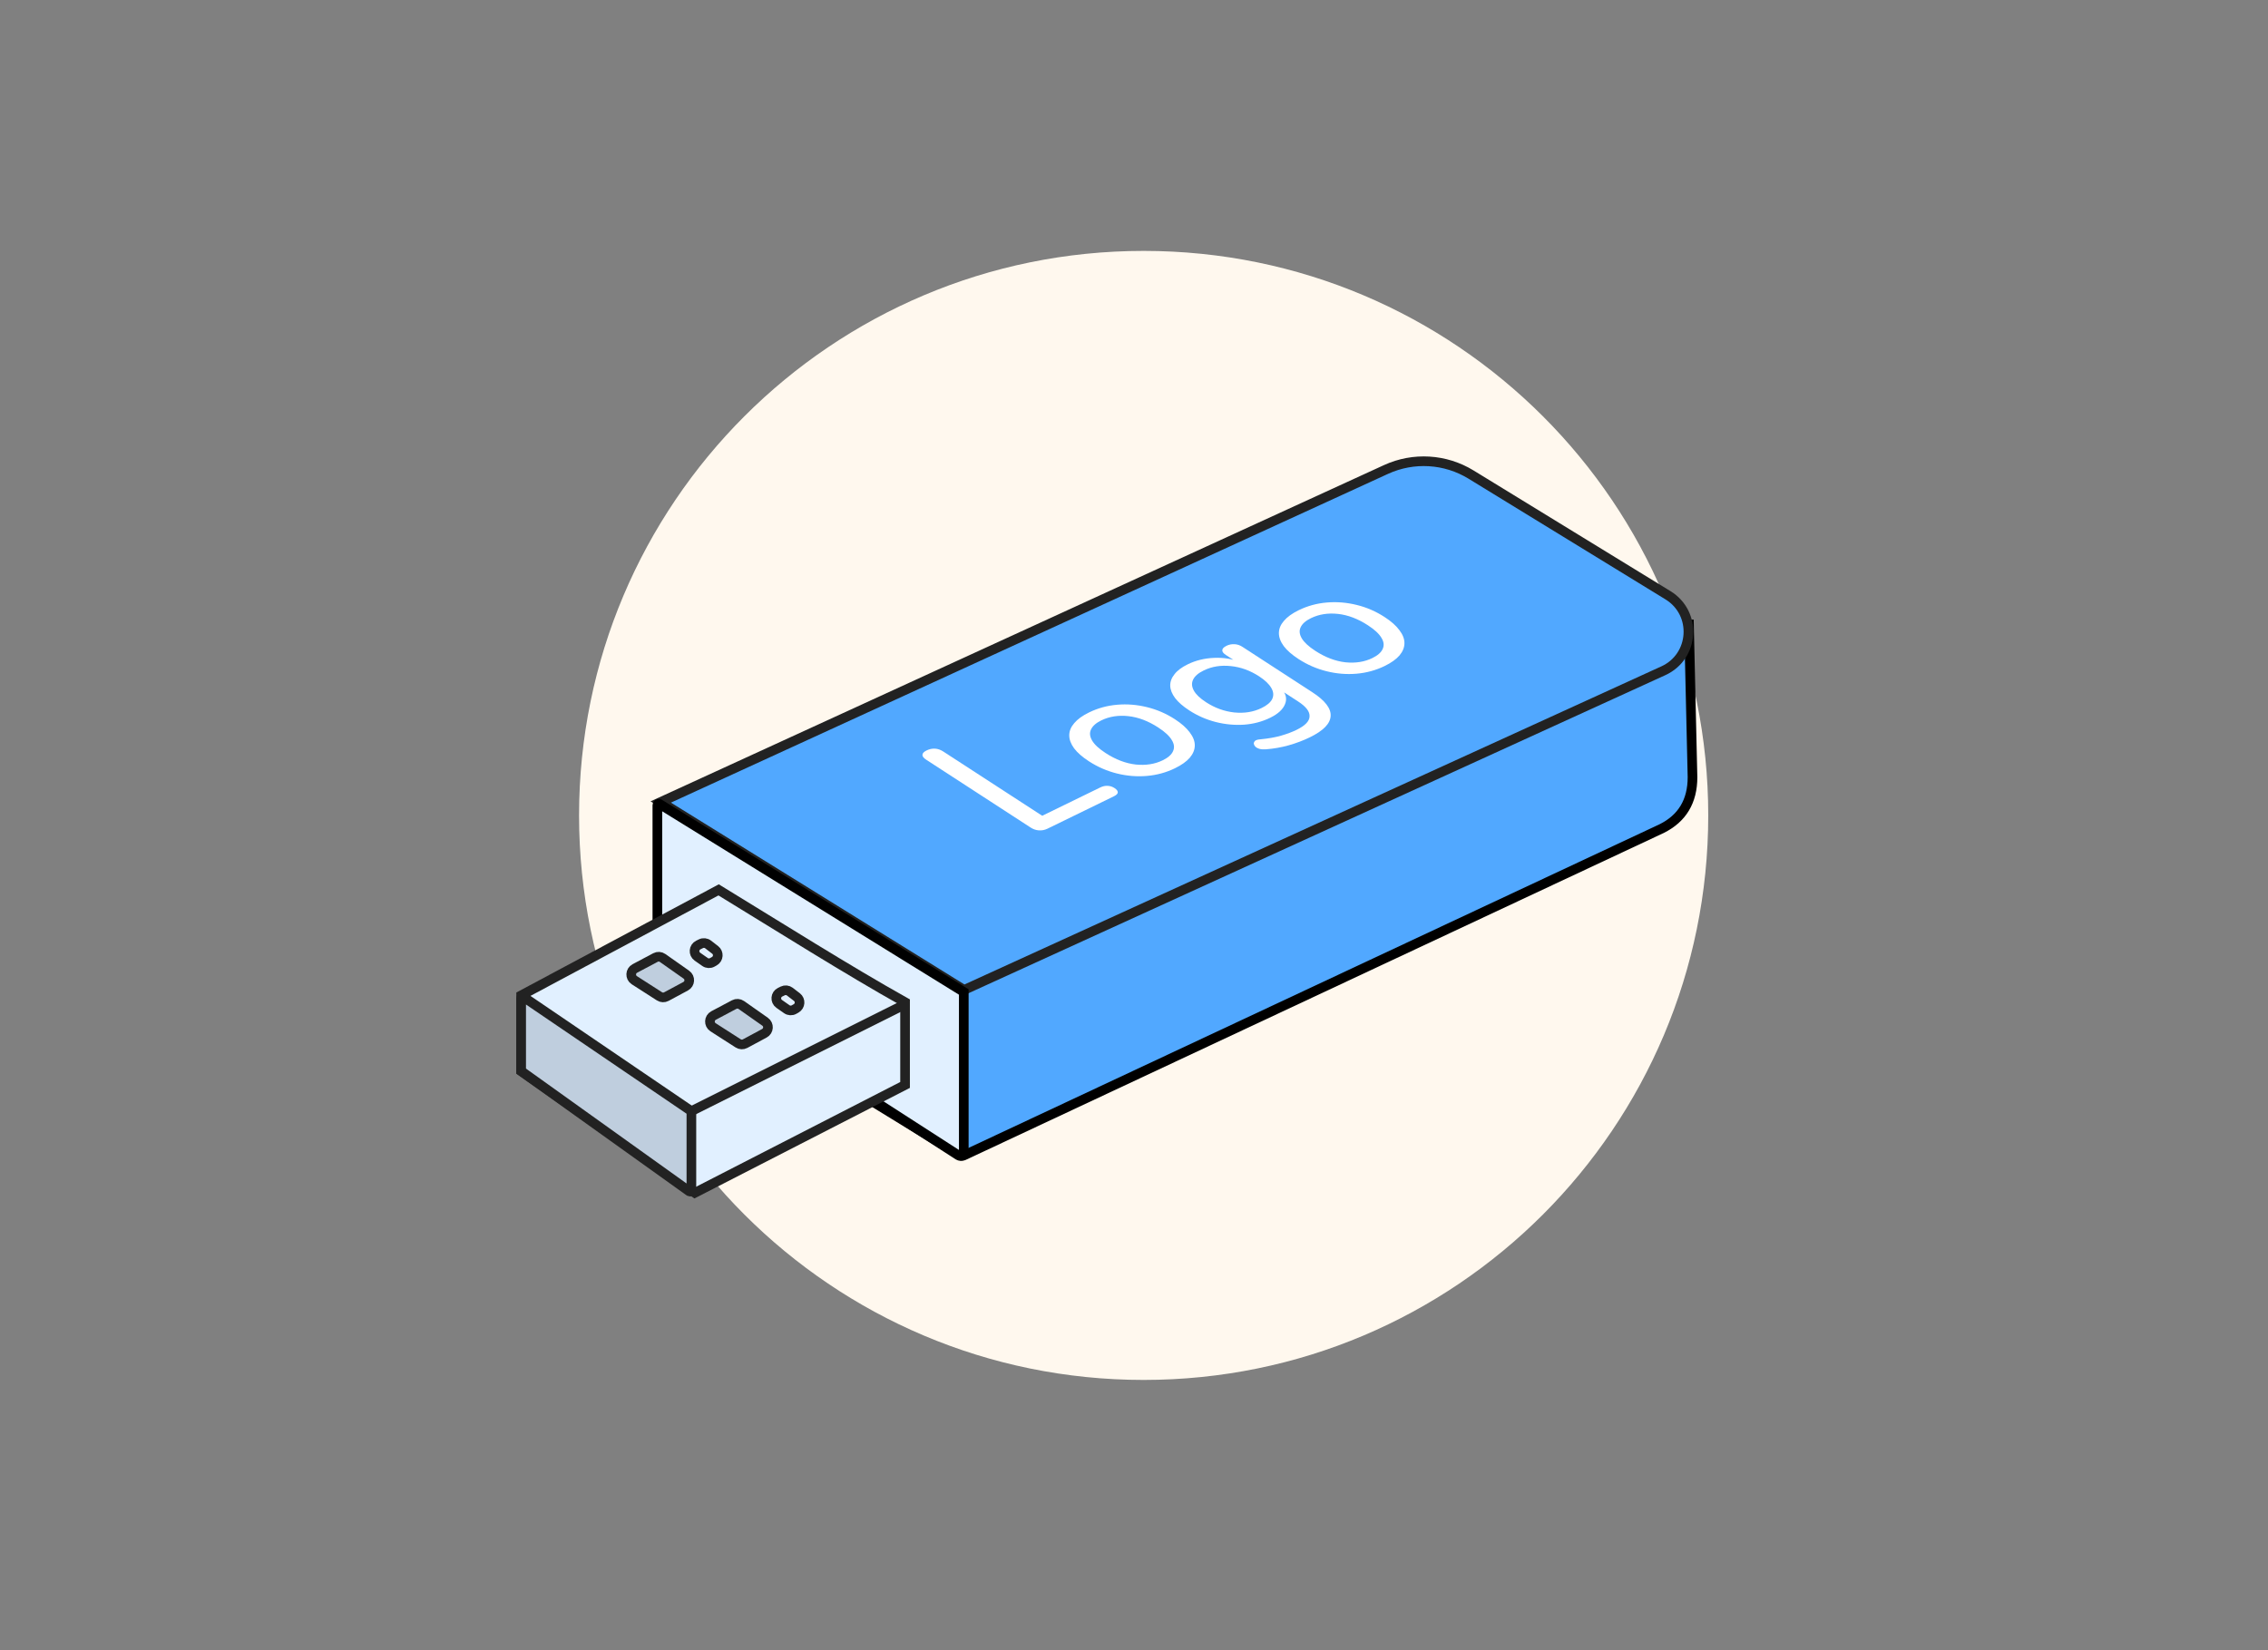 <svg width="235" height="171" viewBox="0 0 235 171" fill="none" xmlns="http://www.w3.org/2000/svg">
<rect x="0" y="0" width="235" height="171" fill="#808080" stroke="none"/>
<g clip-path="url(#clip0_3078_7292)">
<path d="M177 84.5C177 52.191 150.809 26 118.5 26C86.191 26 60 52.191 60 84.5C60 116.809 86.191 143 118.5 143C150.809 143 177 116.809 177 84.5Z" fill="#FFF8EE"/>
<path d="M67.759 99.622C67.504 99.741 67.483 100.096 67.723 100.243L99.509 119.731C99.609 119.792 99.734 119.8 99.841 119.75L172.181 85.864C174.298 84.806 175.37 83.042 175.37 80.536L175.003 64.697L150.961 64.142C148.914 63.391 146.666 63.335 144.576 63.997L144.326 63.992L144.401 64.054C144.064 64.168 143.731 64.3 143.404 64.452L67.759 99.622Z" fill="#51A8FF" stroke="black"/>
<path d="M68.463 83.108L143.614 48.65C146.455 47.348 149.758 47.546 152.423 49.179L172.828 61.685C175.859 63.543 175.585 68.032 172.352 69.508L99.898 102.584L68.463 83.108Z" fill="#51A8FF" stroke="#222222"/>
<path d="M108.531 85.876C108.254 86.011 107.957 86.069 107.64 86.05C107.336 86.025 107.055 85.928 106.796 85.76L95.969 78.728C95.699 78.553 95.569 78.382 95.579 78.217C95.589 78.052 95.732 77.901 96.01 77.766C96.299 77.625 96.59 77.563 96.883 77.581C97.175 77.599 97.456 77.696 97.727 77.871L107.99 84.536L113.999 81.605C114.264 81.476 114.518 81.419 114.761 81.434C115.018 81.443 115.257 81.519 115.481 81.665C115.716 81.817 115.829 81.969 115.819 82.121C115.811 82.259 115.675 82.392 115.41 82.521L108.531 85.876Z" fill="white"/>
<path d="M121.748 79.611C120.841 80.053 119.871 80.319 118.839 80.408C117.807 80.497 116.773 80.413 115.737 80.156C114.702 79.899 113.732 79.477 112.826 78.889C112.145 78.446 111.634 78 111.295 77.55C110.957 77.087 110.789 76.634 110.791 76.192C110.794 75.749 110.966 75.331 111.308 74.937C111.651 74.529 112.162 74.159 112.843 73.828C113.75 73.385 114.719 73.12 115.752 73.031C116.784 72.941 117.818 73.025 118.853 73.282C119.877 73.532 120.841 73.95 121.746 74.538C122.428 74.981 122.938 75.434 123.277 75.897C123.628 76.354 123.802 76.804 123.799 77.247C123.797 77.689 123.624 78.114 123.281 78.522C122.939 78.916 122.428 79.279 121.748 79.611ZM120.478 78.786C121.033 78.516 121.388 78.202 121.544 77.845C121.713 77.482 121.669 77.096 121.413 76.686C121.17 76.27 120.701 75.837 120.008 75.386C118.973 74.714 117.94 74.323 116.908 74.211C115.876 74.1 114.944 74.247 114.112 74.652C113.571 74.916 113.215 75.23 113.046 75.593C112.878 75.942 112.916 76.325 113.159 76.741C113.403 77.157 113.871 77.59 114.565 78.041C115.6 78.713 116.639 79.108 117.683 79.227C118.727 79.333 119.659 79.186 120.478 78.786Z" fill="white"/>
<path d="M135.724 76.404C135.043 76.736 134.311 77.013 133.528 77.235C132.757 77.451 131.966 77.589 131.155 77.65C130.898 77.669 130.673 77.651 130.48 77.598C130.312 77.546 130.176 77.472 130.072 77.376C129.981 77.274 129.926 77.167 129.908 77.055C129.915 76.945 129.964 76.847 130.055 76.763C130.17 76.68 130.338 76.632 130.559 76.618C131.407 76.538 132.136 76.41 132.746 76.233C133.355 76.056 133.887 75.856 134.341 75.635C135.235 75.199 135.685 74.732 135.691 74.234C135.722 73.739 135.325 73.223 134.502 72.689L132.598 71.452L132.768 71.369C133.25 71.883 133.376 72.416 133.147 72.969C132.93 73.516 132.419 73.986 131.612 74.379C130.781 74.785 129.88 75.024 128.91 75.096C127.928 75.16 126.95 75.069 125.975 74.823C124.988 74.569 124.071 74.167 123.225 73.617C122.578 73.197 122.091 72.773 121.763 72.345C121.435 71.903 121.266 71.478 121.254 71.069C121.243 70.647 121.39 70.248 121.694 69.872C121.986 69.489 122.447 69.144 123.077 68.837C123.896 68.437 124.802 68.216 125.795 68.173C126.787 68.13 127.701 68.279 128.536 68.621L128.575 68.882L127.023 67.875C126.753 67.699 126.628 67.532 126.65 67.375C126.66 67.209 126.804 67.059 127.081 66.924C127.346 66.795 127.624 66.739 127.916 66.757C128.197 66.767 128.472 66.86 128.743 67.036L135.973 71.731C137.301 72.594 137.935 73.421 137.874 74.213C137.826 74.998 137.109 75.729 135.724 76.404ZM130.721 73.37C131.287 73.094 131.655 72.781 131.823 72.432C131.992 72.069 131.96 71.69 131.728 71.295C131.496 70.887 131.074 70.484 130.463 70.087C129.534 69.484 128.56 69.13 127.539 69.026C126.507 68.915 125.569 69.065 124.725 69.477C124.158 69.753 123.79 70.073 123.621 70.436C123.453 70.785 123.479 71.161 123.699 71.561C123.919 71.962 124.341 72.365 124.964 72.769C125.881 73.365 126.855 73.718 127.887 73.83C128.932 73.935 129.876 73.782 130.721 73.37Z" fill="white"/>
<path d="M143.471 69.017C142.564 69.459 141.594 69.725 140.562 69.814C139.53 69.903 138.496 69.819 137.46 69.562C136.425 69.305 135.455 68.883 134.549 68.295C133.867 67.852 133.357 67.406 133.018 66.957C132.679 66.493 132.511 66.04 132.514 65.598C132.517 65.156 132.689 64.737 133.031 64.343C133.374 63.935 133.885 63.566 134.565 63.234C135.473 62.791 136.442 62.526 137.474 62.437C138.507 62.348 139.54 62.432 140.576 62.689C141.6 62.938 142.564 63.356 143.469 63.944C144.151 64.387 144.661 64.84 145 65.303C145.351 65.761 145.525 66.21 145.522 66.653C145.519 67.095 145.347 67.52 145.004 67.928C144.662 68.322 144.151 68.685 143.471 69.017ZM142.201 68.192C142.755 67.922 143.111 67.608 143.267 67.251C143.436 66.888 143.392 66.502 143.136 66.092C142.893 65.676 142.424 65.243 141.731 64.792C140.696 64.121 139.663 63.729 138.631 63.617C137.598 63.506 136.667 63.653 135.835 64.058C135.293 64.323 134.938 64.636 134.769 64.999C134.601 65.349 134.639 65.731 134.882 66.147C135.126 66.563 135.594 66.996 136.288 67.447C137.322 68.119 138.362 68.514 139.406 68.633C140.45 68.739 141.382 68.592 142.201 68.192Z" fill="white"/>
<path d="M99.863 102.799L68.329 83.308C68.235 83.25 68.113 83.318 68.113 83.428V99.546C68.113 99.594 68.138 99.639 68.178 99.665L99.319 119.734C99.554 119.885 99.863 119.717 99.863 119.438V102.799Z" fill="#E1F0FF" stroke="black"/>
<path d="M74.461 92.215L54 103.151V111.009L71.992 123.612L93.779 112.431V103.857C87.83 100.528 80.811 96.095 74.461 92.215Z" fill="#E1F0FF" stroke="#222222"/>
<path d="M67.919 99.225L65.779 100.361C65.302 100.614 65.275 101.287 65.729 101.578L68.332 103.248C68.547 103.386 68.821 103.397 69.046 103.276L71.045 102.201C71.508 101.953 71.547 101.305 71.117 101.003L68.655 99.271C68.438 99.118 68.153 99.1 67.919 99.225Z" fill="#BFCEDE" stroke="#222222"/>
<path d="M76.075 104.1L73.935 105.236C73.459 105.489 73.431 106.162 73.885 106.453L76.488 108.123C76.704 108.261 76.977 108.272 77.203 108.151L79.202 107.076C79.664 106.828 79.703 106.18 79.274 105.878L76.812 104.146C76.594 103.993 76.309 103.976 76.075 104.1Z" fill="#BFCEDE" stroke="#222222"/>
<path d="M72.628 97.796L72.36 97.928C71.878 98.164 71.826 98.831 72.266 99.139L73.052 99.69C73.275 99.846 73.567 99.86 73.804 99.726L74.016 99.607C74.455 99.358 74.499 98.742 74.099 98.434L73.37 97.871C73.157 97.707 72.87 97.678 72.628 97.796Z" stroke="#222222"/>
<path d="M81.101 102.689L80.833 102.82C80.35 103.057 80.299 103.724 80.738 104.032L81.524 104.582C81.747 104.738 82.04 104.753 82.276 104.619L82.488 104.499C82.928 104.251 82.972 103.634 82.572 103.326L81.842 102.764C81.629 102.6 81.342 102.571 81.101 102.689Z" stroke="#222222"/>
<path d="M71.639 115.147L54.221 103.302C54.127 103.239 54 103.306 54 103.419V110.991L71.416 123.454C71.509 123.521 71.639 123.454 71.639 123.339V115.147Z" fill="#BFCEDE" stroke="#222222"/>
<path d="M71.637 115.145L93.509 104.209" stroke="#222222"/>
</g>
<defs>
<clipPath id="clip0_3078_7292">
<rect width="235" height="171" fill="white"/>
</clipPath>
</defs>
</svg>
